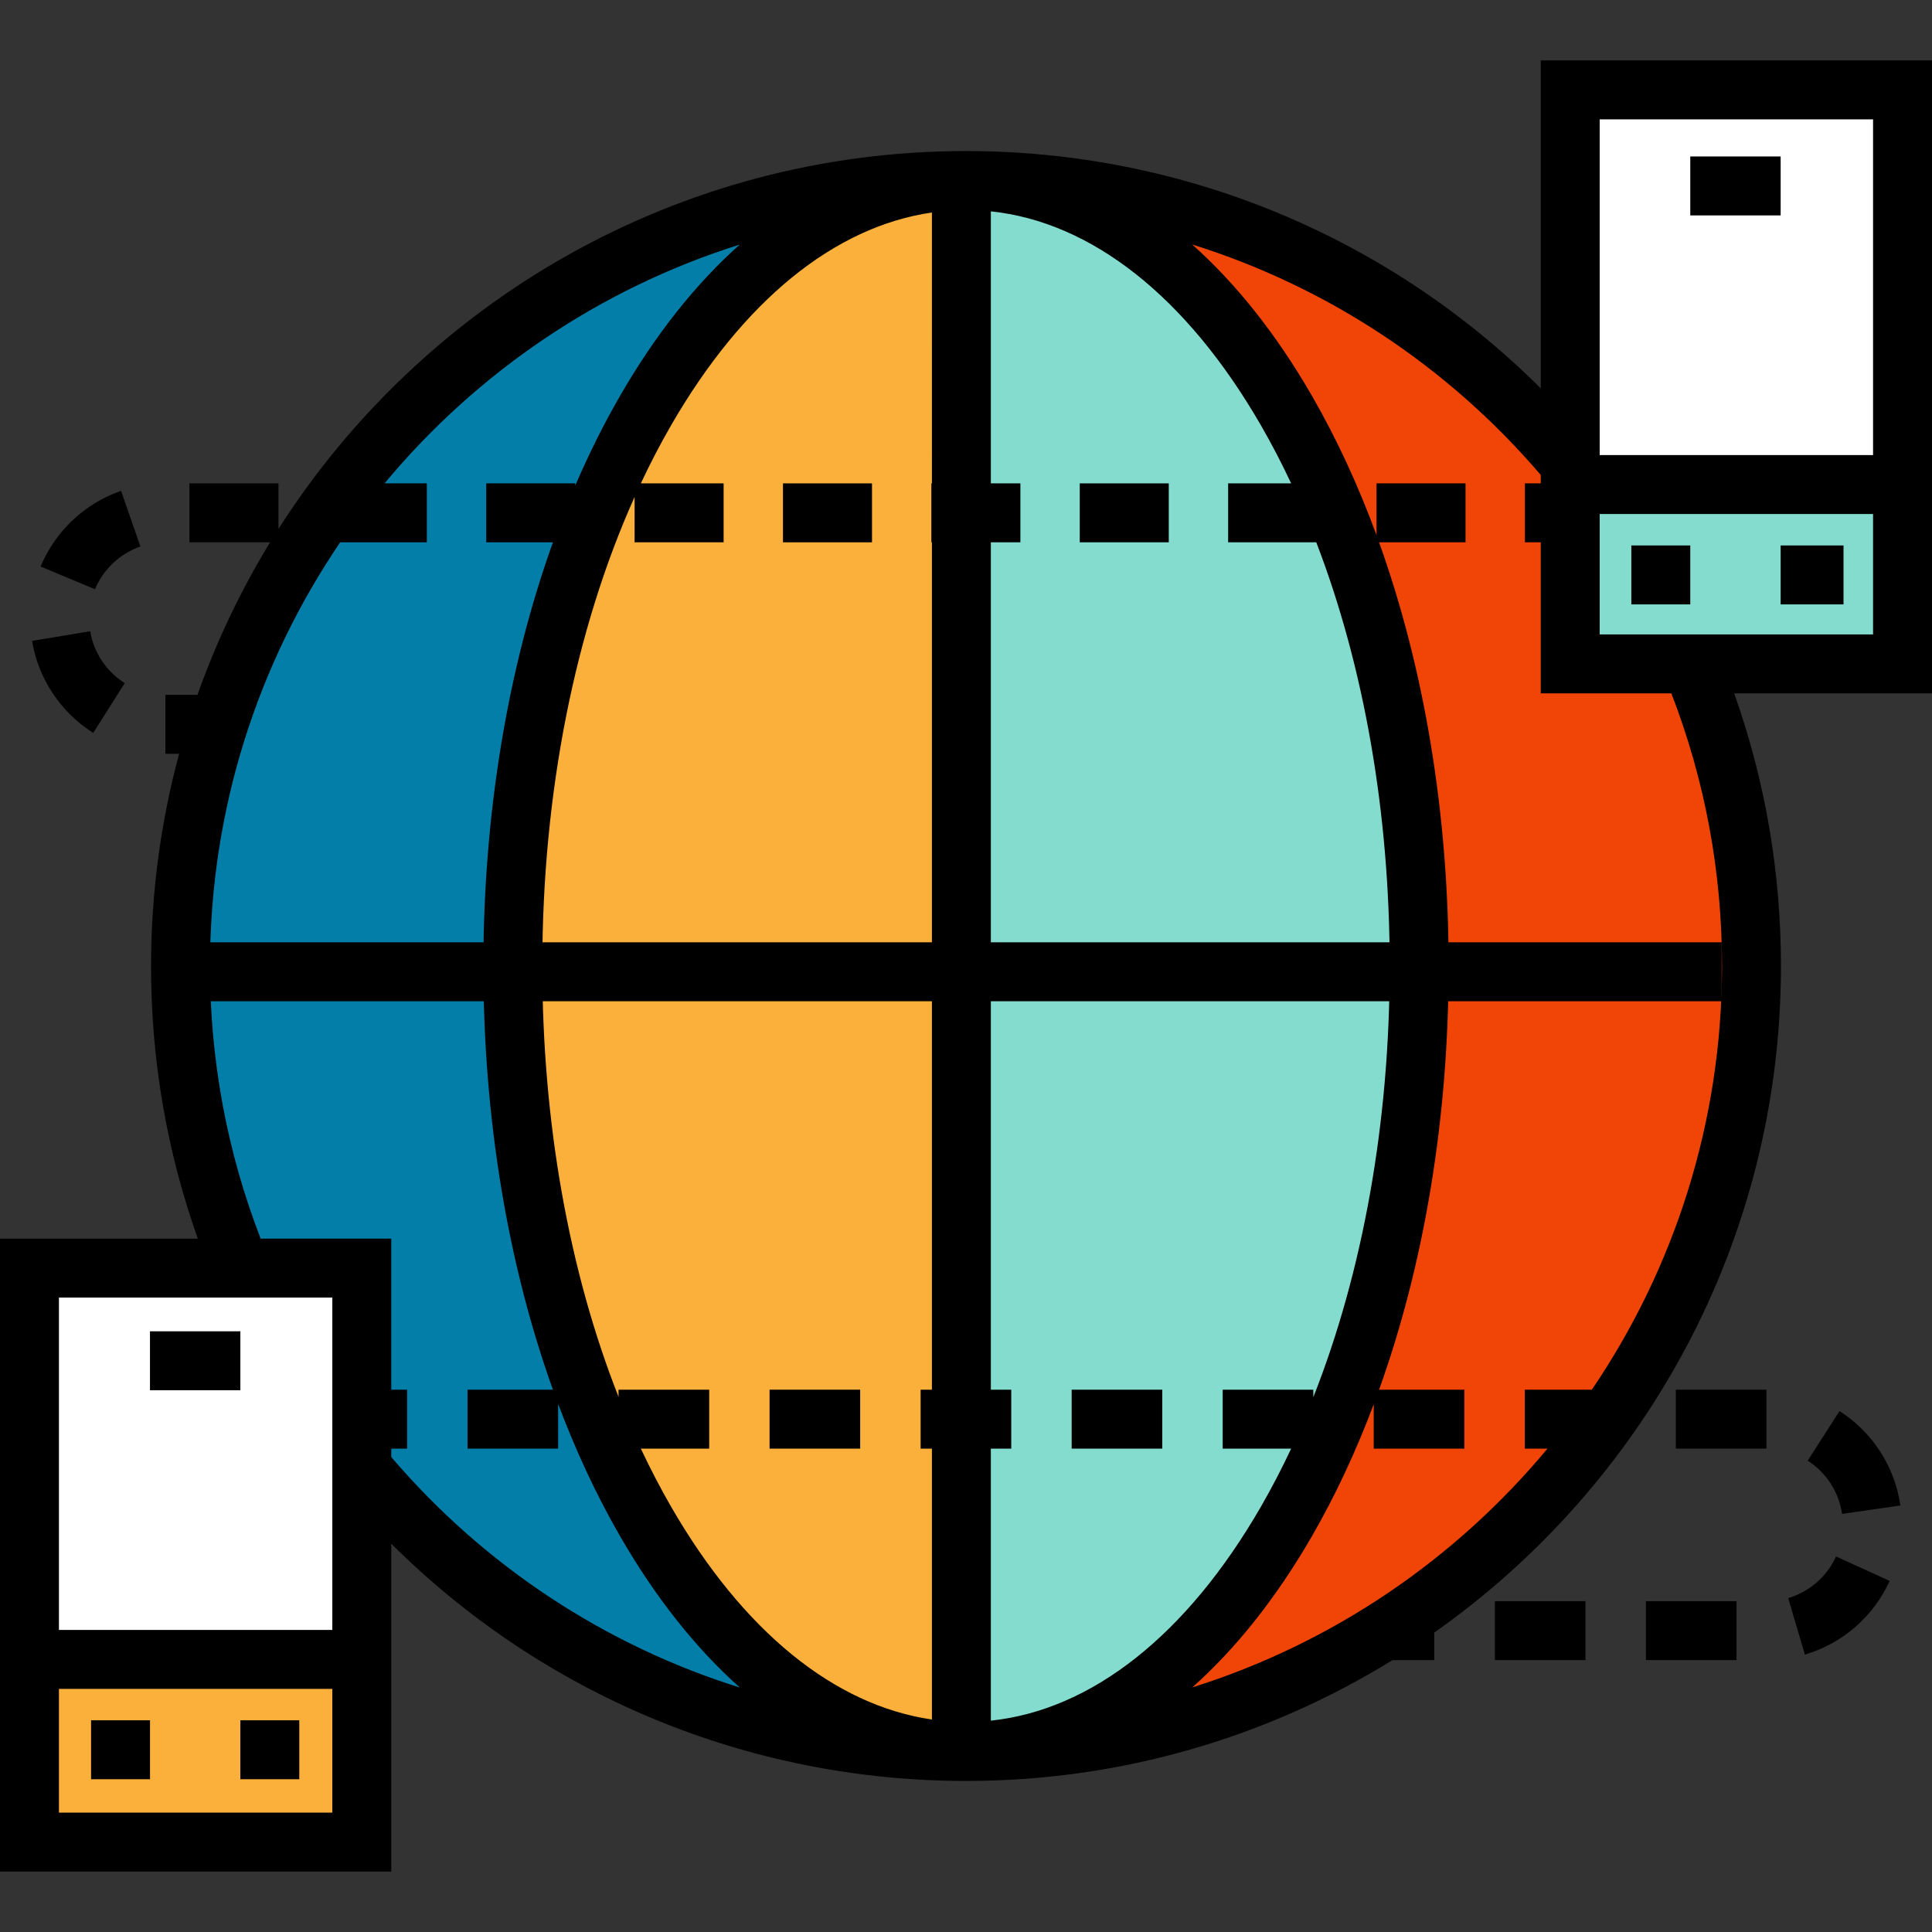 <?xml version="1.0" encoding="iso-8859-1"?>
<!-- Uploaded to: SVG Repo, www.svgrepo.com, Generator: SVG Repo Mixer Tools -->
<svg version="1.1" id="Layer_1" xmlns="http://www.w3.org/2000/svg" xmlns:xlink="http://www.w3.org/1999/xlink" 
	 viewBox="0 0 512 512" xml:space="preserve">
<rect x="0" y="0" width="512" height="512" fill="#333333" stroke="none"/>
<path style="fill:#027EA8;" d="M256,464.16c-114.963,0-208.159-93.196-208.159-208.16S141.037,47.841,256,47.841"/>
<path style="fill:#F14507;" d="M256,47.841c114.963,0,208.159,93.196,208.159,208.159S370.963,464.16,256,464.16"/>
<ellipse style="fill:#FBB03B;" cx="256" cy="256" rx="120.091" ry="208.163"/>
<path style="fill:#84DCCF;" d="M256,47.841c66.325,0,120.092,93.196,120.092,208.159S322.326,464.16,256,464.16"/>
<rect x="55.365" y="249.721" width="400.895" height="15.619"/>
<rect x="416.118" y="23.823" style="fill:#FFFFFF;" width="88.072" height="152.121"/>
<rect x="416.118" y="127.901" style="fill:#84DCCF;" width="88.072" height="48.034"/>
<rect x="447.94" y="41.467" width="23.95" height="15.619"/>
<rect x="432.321" y="144.551" width="15.619" height="15.619"/>
<rect x="471.89" y="144.551" width="16.661" height="15.619"/>
<rect x="7.81" y="336.064" style="fill:#FFFFFF;" width="88.072" height="152.121"/>
<rect x="7.81" y="440.141" style="fill:#FBB03B;" width="88.072" height="48.034"/>
<rect x="39.746" y="352.808" width="23.95" height="15.619"/>
<rect x="24.137" y="455.896" width="15.619" height="15.619"/>
<rect x="63.695" y="455.896" width="15.619" height="15.619"/>
<path d="M473.893,423.503l4.415,14.983c9.967-2.938,18.159-10.056,22.474-19.53l-14.214-6.476
	C484.133,417.83,479.512,421.849,473.893,423.503z"/>
<path d="M487.497,373.944l-8.438,13.144c4.953,3.18,8.272,8.322,9.106,14.109l15.46-2.227
	C502.146,388.695,496.268,379.573,487.497,373.944z"/>
<rect x="444.108" y="368.282" width="24.012" height="15.619"/>
<rect x="203.946" y="368.282" width="24.012" height="15.619"/>
<rect x="396.157" y="424.324" width="24.012" height="15.619"/>
<rect x="436.184" y="424.324" width="24.012" height="15.619"/>
<rect x="284" y="368.282" width="24.012" height="15.619"/>
<path d="M24.704,194.229l8.35-13.199c-4.877-3.085-8.213-8.096-9.154-13.749l-15.408,2.563
	C10.163,179.881,16.072,188.768,24.704,194.229z"/>
<rect x="286.145" y="128.099" width="23.594" height="15.619"/>
<rect x="207.497" y="128.099" width="23.594" height="15.619"/>
<path d="M37.207,144.828l-5.121-14.757c-9.625,3.34-17.398,10.653-21.326,20.062l14.413,6.018
	C27.392,150.84,31.778,146.712,37.207,144.828z"/>
<path d="M408.313,16.012v86.894C367.974,62.731,313.521,40.031,256,40.031c-76.495,0-143.823,39.979-182.203,100.136v-12.068H50.203
	v15.619h21.374c-7.746,12.676-14.211,26.212-19.241,40.423h-8.501v15.619h3.637C42.63,217.699,40.03,236.551,40.03,256
	c0,24.872,4.17,49.121,12.391,72.252H0v167.736h103.687v-86.894C144.026,449.269,198.48,471.97,256,471.97
	c41.417,0,80.141-11.729,113.045-32.025h11.05v-7.289c55.527-39.121,91.874-103.72,91.874-176.656
	c0-24.871-4.169-49.121-12.39-72.252H512V16.012H408.313z M496.381,31.631v88.973h-72.448V31.631H496.381z M348.828,143.718
	c12.656,32.916,19.454,71.655,19.454,112.282c0,41.45-7.083,80.93-20.238,114.272v-1.988h-24.016v15.619h18.142
	c-2.505,5.326-5.177,10.464-8.017,15.386c-19.624,34.016-44.827,53.89-71.566,56.701v-72.088h5.405v-15.619h-5.405V143.718h7.828
	v-15.619h-7.828V56.01c26.74,2.813,51.942,22.685,71.566,56.701c2.84,4.922,5.512,10.061,8.018,15.387h-16.704v15.619h23.361
	V143.718z M163.923,368.283v1.908c-13.135-33.324-20.206-72.773-20.206-114.19c0-45.688,8.598-88.989,24.456-124.306v12.024h23.594
	v-15.619h-21.939c2.505-5.326,5.177-10.465,8.018-15.387c19.025-32.976,43.292-52.662,69.121-56.397V128.1h-0.147v15.619h0.147
	v224.565h-2.992v15.619h2.992v71.784c-25.828-3.735-50.095-23.421-69.121-56.397c-2.84-4.922-5.512-10.06-8.017-15.386h18.11
	v-15.619h-24.016V368.283z M88.068,343.871v88.078H15.619v-88.078H88.068z M15.619,480.369v-32.801h72.448v32.801H15.619z
	 M103.687,386.134v-2.231h4.2v-15.619h-4.2v-40.031H69.075C60.167,305.239,55.65,280.962,55.65,256
	c0-41.576,12.734-80.233,34.501-112.282h22.97v-15.619h-11.213c24.369-29.308,56.92-51.581,94.117-63.276
	c-11.61,10.344-22.301,23.779-31.707,40.083c-4.323,7.493-8.284,15.44-11.874,23.774v-0.582h-23.593v15.619h17.68
	c-12.005,33.464-18.433,72.048-18.433,112.282s6.428,78.819,18.433,112.283h-22.634v15.619h24.015v-11.858
	c4.693,12.493,10.171,24.244,16.404,35.049c9.419,16.327,20.126,29.777,31.755,40.126
	C160.535,436.103,128.491,415.144,103.687,386.134z M456.35,256c0,41.576-12.734,80.234-34.501,112.283h-17.767v15.619h6.009
	c-24.368,29.308-56.92,51.58-94.116,63.275c11.61-10.344,22.301-23.779,31.707-40.083c6.219-10.779,11.686-22.501,16.372-34.962
	v11.771h24.015v-15.619h-22.601c12.005-33.464,18.433-72.049,18.433-112.283s-6.428-78.818-18.433-112.282h22.915v-15.619h-23.594
	v13.723c-4.844-13.194-10.564-25.572-17.107-36.915c-9.419-16.327-20.127-29.778-31.756-40.127
	c35.539,11.116,67.583,32.076,92.387,61.087v2.231h-4.199v15.619h4.199v40.03h34.613C451.835,206.762,456.35,231.04,456.35,256z
	 M423.932,168.129v-31.906h72.448v31.906H423.932z"/>
</svg>